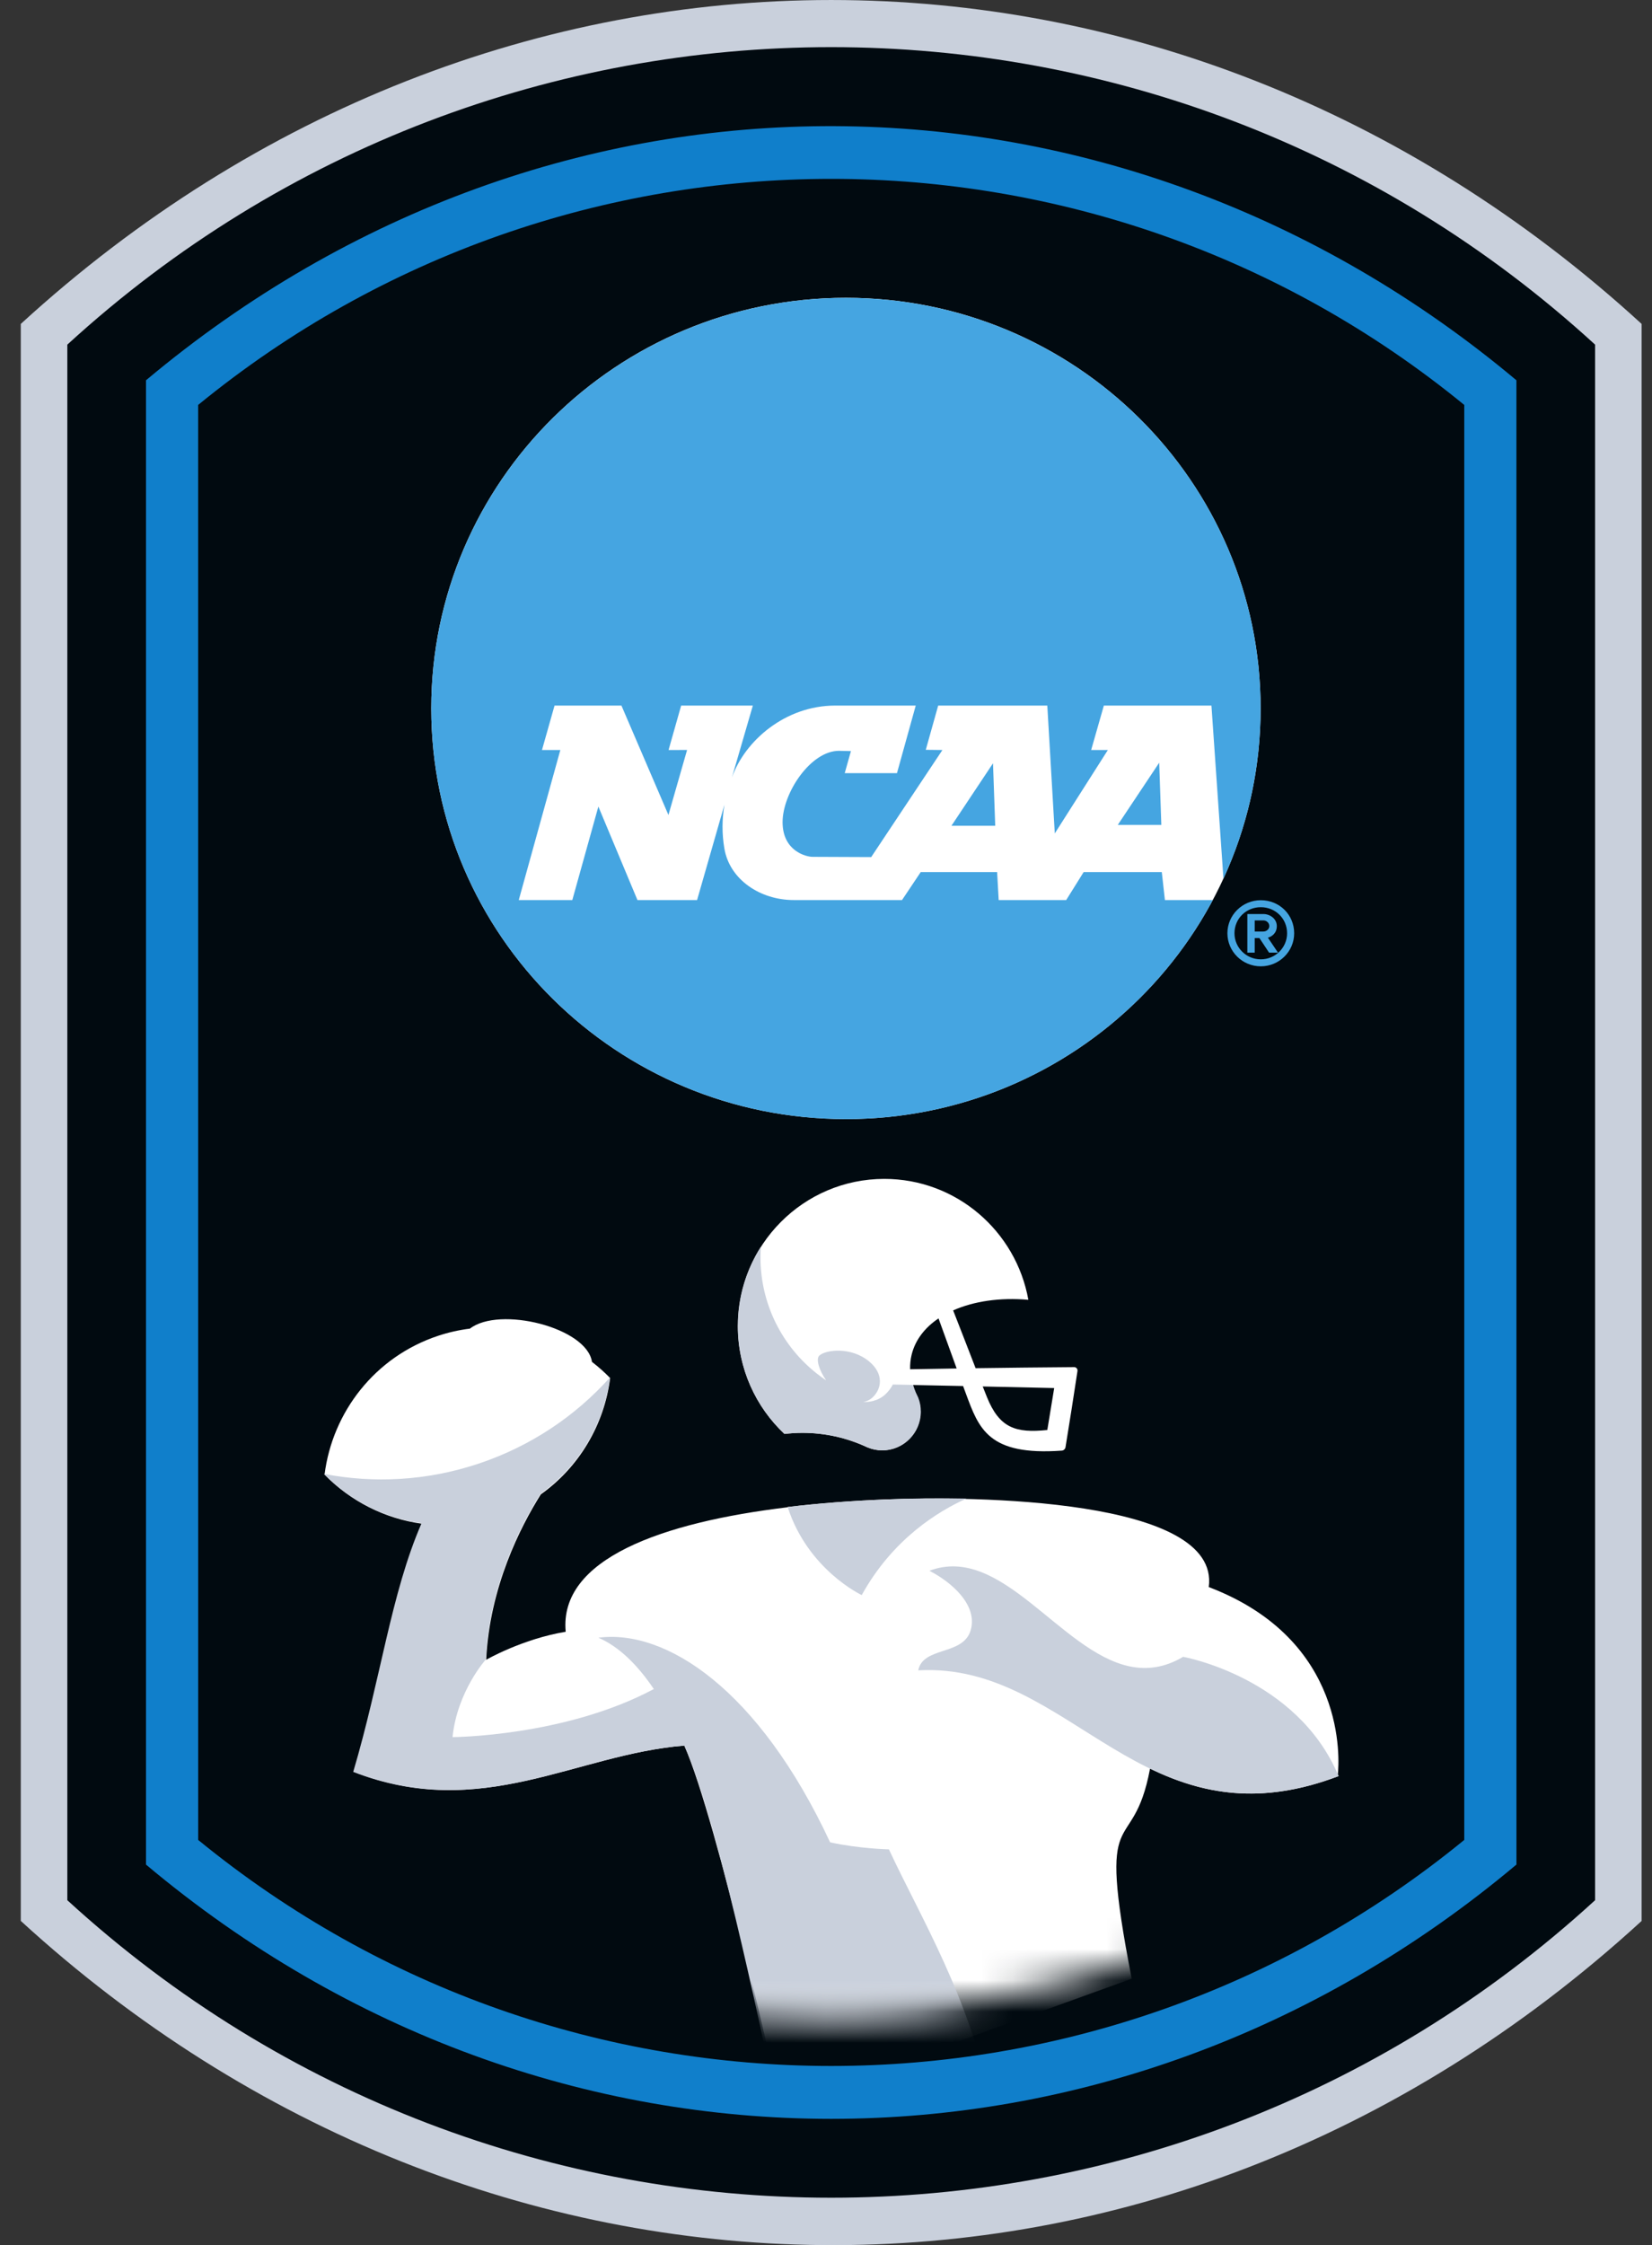 <?xml version="1.0" encoding="utf-8"?>
<svg xmlns="http://www.w3.org/2000/svg" width="53" height="72" viewBox="0 0 53 72" fill="none">
<rect x="0" y="0" width="53" height="72" fill="#333333" stroke="none"/>
<g clip-path="url(#clip0_1120_9711)">
<path d="M0.667 10.388V61.602C15.429 75.121 37.157 75.807 52.668 61.602L52.668 49.373V10.389C37.544 -3.462 15.79 -3.463 0.667 10.388" fill="#C9D0DC"/>
<path d="M51.174 11.052C37.284 -1.668 16.05 -1.668 2.16 11.052V60.938C16.05 73.659 37.285 73.659 51.174 60.938V11.052Z" fill="#010A10"/>
<path d="M6.358 59.005C18.177 68.671 35.158 68.67 46.977 59.005L46.977 12.986C35.158 3.319 18.176 3.32 6.357 12.986L6.358 59.005ZM4.684 59.796L4.684 12.195C17.8 1.2 35.842 1.458 48.65 12.195L48.651 59.795C35.7 70.668 17.635 70.668 4.684 59.796Z" fill="#107FCB"/>
<path d="M40.443 22.719C40.443 29.992 34.487 35.888 27.14 35.888C19.792 35.888 13.836 29.992 13.836 22.719C13.836 15.447 19.792 9.55 27.14 9.55C34.487 9.55 40.443 15.447 40.443 22.719Z" fill="white"/>
<path d="M30.525 26.481H31.929L31.858 24.478L30.525 26.481ZM35.861 26.454H37.258L37.19 24.459L35.861 26.454ZM37.373 28.864H38.91C36.679 33.042 32.245 35.889 27.14 35.889C19.792 35.889 13.836 29.992 13.836 22.72C13.836 15.447 19.792 9.551 27.14 9.551C34.488 9.551 40.444 15.447 40.444 22.72C40.444 24.666 40.017 26.515 39.251 28.177L38.866 22.628H35.414L35.007 24.052H35.543L33.84 26.727L33.6 22.627H30.099L29.701 24.046L30.235 24.052L27.95 27.486L26.066 27.478C25.869 27.478 25.107 27.297 25.107 26.366C25.107 25.432 26.006 24.078 26.917 24.078L27.3 24.087L27.101 24.794H28.777L29.379 22.627H26.795C25.189 22.627 23.892 23.763 23.482 24.934L24.153 22.627H21.853L21.449 24.052L22.043 24.051L21.445 26.136L19.937 22.627H17.791L17.388 24.052H17.977L16.643 28.864H18.361C18.361 28.864 19.026 26.478 19.197 25.866C19.439 26.445 20.451 28.864 20.451 28.864H22.364L23.242 25.806C23.161 26.27 23.16 26.744 23.239 27.209C23.407 28.21 24.392 28.864 25.465 28.864H28.939L29.539 27.967H31.99L32.04 28.864H34.206L34.766 27.967H37.273L37.373 28.864M41.293 29.929C41.293 30.39 40.915 30.765 40.449 30.765C39.983 30.765 39.605 30.39 39.605 29.929C39.605 29.46 39.975 29.093 40.449 29.093C40.922 29.093 41.293 29.46 41.293 29.929ZM40.449 28.869C39.858 28.869 39.378 29.345 39.378 29.929C39.378 30.514 39.858 30.989 40.449 30.989C41.04 30.989 41.52 30.514 41.52 29.929C41.52 29.335 41.05 28.869 40.449 28.869Z" fill="#45A5E1"/>
<path d="M40.722 29.7C40.722 29.803 40.624 29.873 40.532 29.873H40.254V29.517H40.532C40.624 29.517 40.722 29.587 40.722 29.7ZM40.963 29.7C40.963 29.46 40.74 29.312 40.532 29.312H40.018V30.551H40.254V30.083H40.405L40.715 30.551H41.002L40.677 30.07C40.779 30.045 40.963 29.943 40.963 29.7Z" fill="#45A5E1"/>
<mask id="mask0_1120_9711" style="mask-type:luminance" maskUnits="userSpaceOnUse" x="8" y="7" width="37" height="58">
<path d="M26.667 64.482C20.188 64.482 13.942 62.432 8.75 58.651V13.341C13.941 9.56 20.189 7.509 26.667 7.509C26.666 7.509 26.667 7.509 26.667 7.509C33.145 7.509 39.392 9.56 44.583 13.341V58.651C39.392 62.432 33.145 64.482 26.667 64.482H26.667Z" fill="white"/>
</mask>
<g mask="url(#mask0_1120_9711)">
<path d="M29.246 43.45C29.36 42.975 29.668 42.578 30.11 42.28C30.242 42.645 30.468 43.272 30.692 43.886C30.011 43.897 29.471 43.906 29.199 43.911C29.195 43.756 29.209 43.602 29.246 43.45ZM33.821 44.514L33.6 45.859C32.585 45.964 32.062 45.797 31.66 44.795C31.616 44.685 31.572 44.574 31.528 44.463C32.898 44.492 33.821 44.514 33.821 44.514ZM25.741 45.95C26.477 45.95 27.174 46.113 27.801 46.404C27.81 46.407 27.819 46.412 27.828 46.416C27.978 46.478 28.139 46.511 28.301 46.511C28.982 46.511 29.534 45.955 29.534 45.271C29.534 45.112 29.503 44.961 29.449 44.822C29.422 44.769 29.396 44.714 29.372 44.659C29.338 44.578 29.309 44.497 29.285 44.416C29.854 44.427 30.397 44.439 30.898 44.449C30.928 44.529 30.957 44.607 30.985 44.683C31.404 45.817 31.707 46.69 34.066 46.52C34.125 46.515 34.174 46.47 34.184 46.411C34.317 45.598 34.445 44.783 34.568 43.968C34.578 43.902 34.528 43.842 34.462 43.843C33.408 43.85 32.266 43.864 31.3 43.877C31.044 43.219 30.76 42.479 30.579 42.023C31.239 41.73 32.083 41.603 32.992 41.684C32.596 39.479 30.678 37.806 28.371 37.806C25.777 37.806 23.674 39.921 23.674 42.531C23.674 43.894 24.249 45.122 25.168 45.985C25.356 45.963 25.547 45.95 25.741 45.95Z" fill="white"/>
</g>
<mask id="mask1_1120_9711" style="mask-type:luminance" maskUnits="userSpaceOnUse" x="8" y="7" width="37" height="58">
<path d="M26.667 64.482C20.188 64.482 13.942 62.432 8.75 58.651V13.341C13.941 9.56 20.189 7.509 26.667 7.509C26.666 7.509 26.667 7.509 26.667 7.509C33.145 7.509 39.392 9.56 44.583 13.341V58.651C39.392 62.432 33.145 64.482 26.667 64.482H26.667Z" fill="white"/>
</mask>
<g mask="url(#mask1_1120_9711)">
<path d="M42.945 56.958C42.937 56.939 42.929 56.921 42.921 56.904C42.966 56.473 43.236 52.592 38.78 50.896C39.16 48.045 31.218 47.971 28.36 48.088C27.313 48.131 26.269 48.209 25.27 48.329C25.271 48.331 25.272 48.333 25.273 48.336C21.235 48.821 17.929 49.993 18.149 52.329C16.756 52.559 15.597 53.228 15.597 53.228C15.709 50.895 16.696 48.964 17.351 47.923C18.586 47.045 19.388 45.681 19.575 44.193C19.394 44.007 19.199 43.833 18.992 43.675C18.828 42.57 16.021 41.875 15.076 42.608C14.729 42.651 14.387 42.728 14.056 42.838C12.026 43.511 10.665 45.287 10.413 47.286C11.25 48.147 12.355 48.705 13.541 48.865C12.561 51.117 12.24 53.833 11.354 56.821C15.47 58.42 18.468 56.259 21.955 55.98C23.02 58.39 25.046 67.52 25.046 67.52L36.308 63.457C35.145 57.494 36.33 59.723 36.896 56.719C38.553 57.52 40.427 57.915 42.945 56.958Z" fill="white"/>
</g>
<mask id="mask2_1120_9711" style="mask-type:luminance" maskUnits="userSpaceOnUse" x="8" y="7" width="37" height="58">
<path d="M26.667 64.482C20.188 64.482 13.942 62.432 8.75 58.651V13.341C13.941 9.56 20.189 7.509 26.667 7.509C26.666 7.509 26.667 7.509 26.667 7.509C33.145 7.509 39.392 9.56 44.583 13.341V58.651C39.392 62.432 33.145 64.482 26.667 64.482H26.667Z" fill="white"/>
</mask>
<g mask="url(#mask2_1120_9711)">
<path d="M25.27 48.329C25.92 50.346 27.646 51.153 27.646 51.153C28.646 49.344 30.116 48.455 31.006 48.058C30.14 48.04 29.249 48.051 28.36 48.088C27.313 48.131 26.269 48.209 25.27 48.329Z" fill="#C9D0DC"/>
</g>
<mask id="mask3_1120_9711" style="mask-type:luminance" maskUnits="userSpaceOnUse" x="8" y="7" width="37" height="58">
<path d="M26.667 64.482C20.188 64.482 13.942 62.432 8.75 58.651V13.341C13.941 9.56 20.189 7.509 26.667 7.509C26.666 7.509 26.667 7.509 26.667 7.509C33.145 7.509 39.392 9.56 44.583 13.341V58.651C39.392 62.432 33.145 64.482 26.667 64.482H26.667Z" fill="white"/>
</mask>
<g mask="url(#mask3_1120_9711)">
<path d="M29.817 50.373C30.499 50.721 31.382 51.46 31.141 52.282C30.9 53.103 29.616 52.79 29.459 53.567C34.374 53.285 36.645 59.352 42.945 56.958C41.614 53.784 37.958 53.133 37.958 53.133C37.356 53.489 36.788 53.554 36.24 53.439C34.011 52.969 32.132 49.498 29.817 50.373Z" fill="#C9D0DC"/>
</g>
<mask id="mask4_1120_9711" style="mask-type:luminance" maskUnits="userSpaceOnUse" x="8" y="7" width="37" height="58">
<path d="M26.667 64.482C20.188 64.482 13.942 62.432 8.75 58.651V13.341C13.941 9.56 20.189 7.509 26.667 7.509C26.666 7.509 26.667 7.509 26.667 7.509C33.145 7.509 39.392 9.56 44.583 13.341V58.651C39.392 62.432 33.145 64.482 26.667 64.482H26.667Z" fill="white"/>
</mask>
<g mask="url(#mask4_1120_9711)">
<path d="M11.332 56.823C15.456 58.425 18.46 56.26 21.955 55.98C23.022 58.396 24.283 64.518 24.941 67.52H31.805C31.121 64.06 29.549 61.519 28.518 59.307C28.518 59.307 27.571 59.288 26.632 59.082C24.349 54.183 21.369 52.238 19.199 52.52C19.856 52.805 20.446 53.382 20.976 54.166C18.124 55.691 14.518 55.708 14.518 55.708C14.67 54.237 15.584 53.221 15.584 53.221C15.697 50.883 16.685 48.949 17.342 47.905C18.578 47.027 19.381 45.663 19.57 44.174C18.46 45.411 17.025 46.383 15.339 46.943C13.684 47.492 11.987 47.575 10.389 47.266C10.389 47.266 10.389 47.267 10.389 47.267C11.227 48.13 12.335 48.689 13.524 48.85C12.542 51.106 12.22 53.828 11.332 56.823Z" fill="#C9D0DC"/>
</g>
<mask id="mask5_1120_9711" style="mask-type:luminance" maskUnits="userSpaceOnUse" x="8" y="7" width="37" height="58">
<path d="M26.667 64.482C20.188 64.482 13.942 62.432 8.75 58.651V13.341C13.941 9.56 20.189 7.509 26.667 7.509C26.666 7.509 26.667 7.509 26.667 7.509C33.145 7.509 39.392 9.56 44.583 13.341V58.651C39.392 62.432 33.145 64.482 26.667 64.482H26.667Z" fill="white"/>
</mask>
<g mask="url(#mask5_1120_9711)">
<path d="M28.645 44.4C28.583 44.519 28.501 44.626 28.403 44.717C28.293 44.819 28.161 44.888 28.016 44.926C27.914 44.954 27.806 44.964 27.693 44.96C27.761 44.948 27.826 44.926 27.884 44.894C27.924 44.872 27.96 44.845 27.993 44.815C28.286 44.543 28.367 44.06 27.881 43.658C27.298 43.176 26.477 43.287 26.284 43.475C26.174 43.583 26.268 43.921 26.504 44.267C26.404 44.2 26.307 44.129 26.212 44.054C25.108 43.188 24.398 41.838 24.398 40.321C24.398 40.206 24.403 40.093 24.412 39.98C23.945 40.715 23.67 41.586 23.67 42.523C23.67 43.889 24.247 45.12 25.168 45.985C25.357 45.963 25.548 45.95 25.742 45.95C26.48 45.95 27.178 46.113 27.807 46.404C27.816 46.409 27.825 46.413 27.834 46.417C27.984 46.48 28.145 46.512 28.308 46.512C28.99 46.512 29.543 45.955 29.543 45.269C29.543 45.111 29.513 44.959 29.458 44.819C29.431 44.766 29.405 44.711 29.381 44.656C29.347 44.575 29.318 44.494 29.294 44.413C29.111 44.409 28.676 44.401 28.645 44.4Z" fill="#C9D0DC"/>
</g>
</g>
<defs>
<clipPath id="clip0_1120_9711">
<rect width="52" height="72" fill="white" transform="translate(0.667)"/>
</clipPath>
</defs>
</svg>